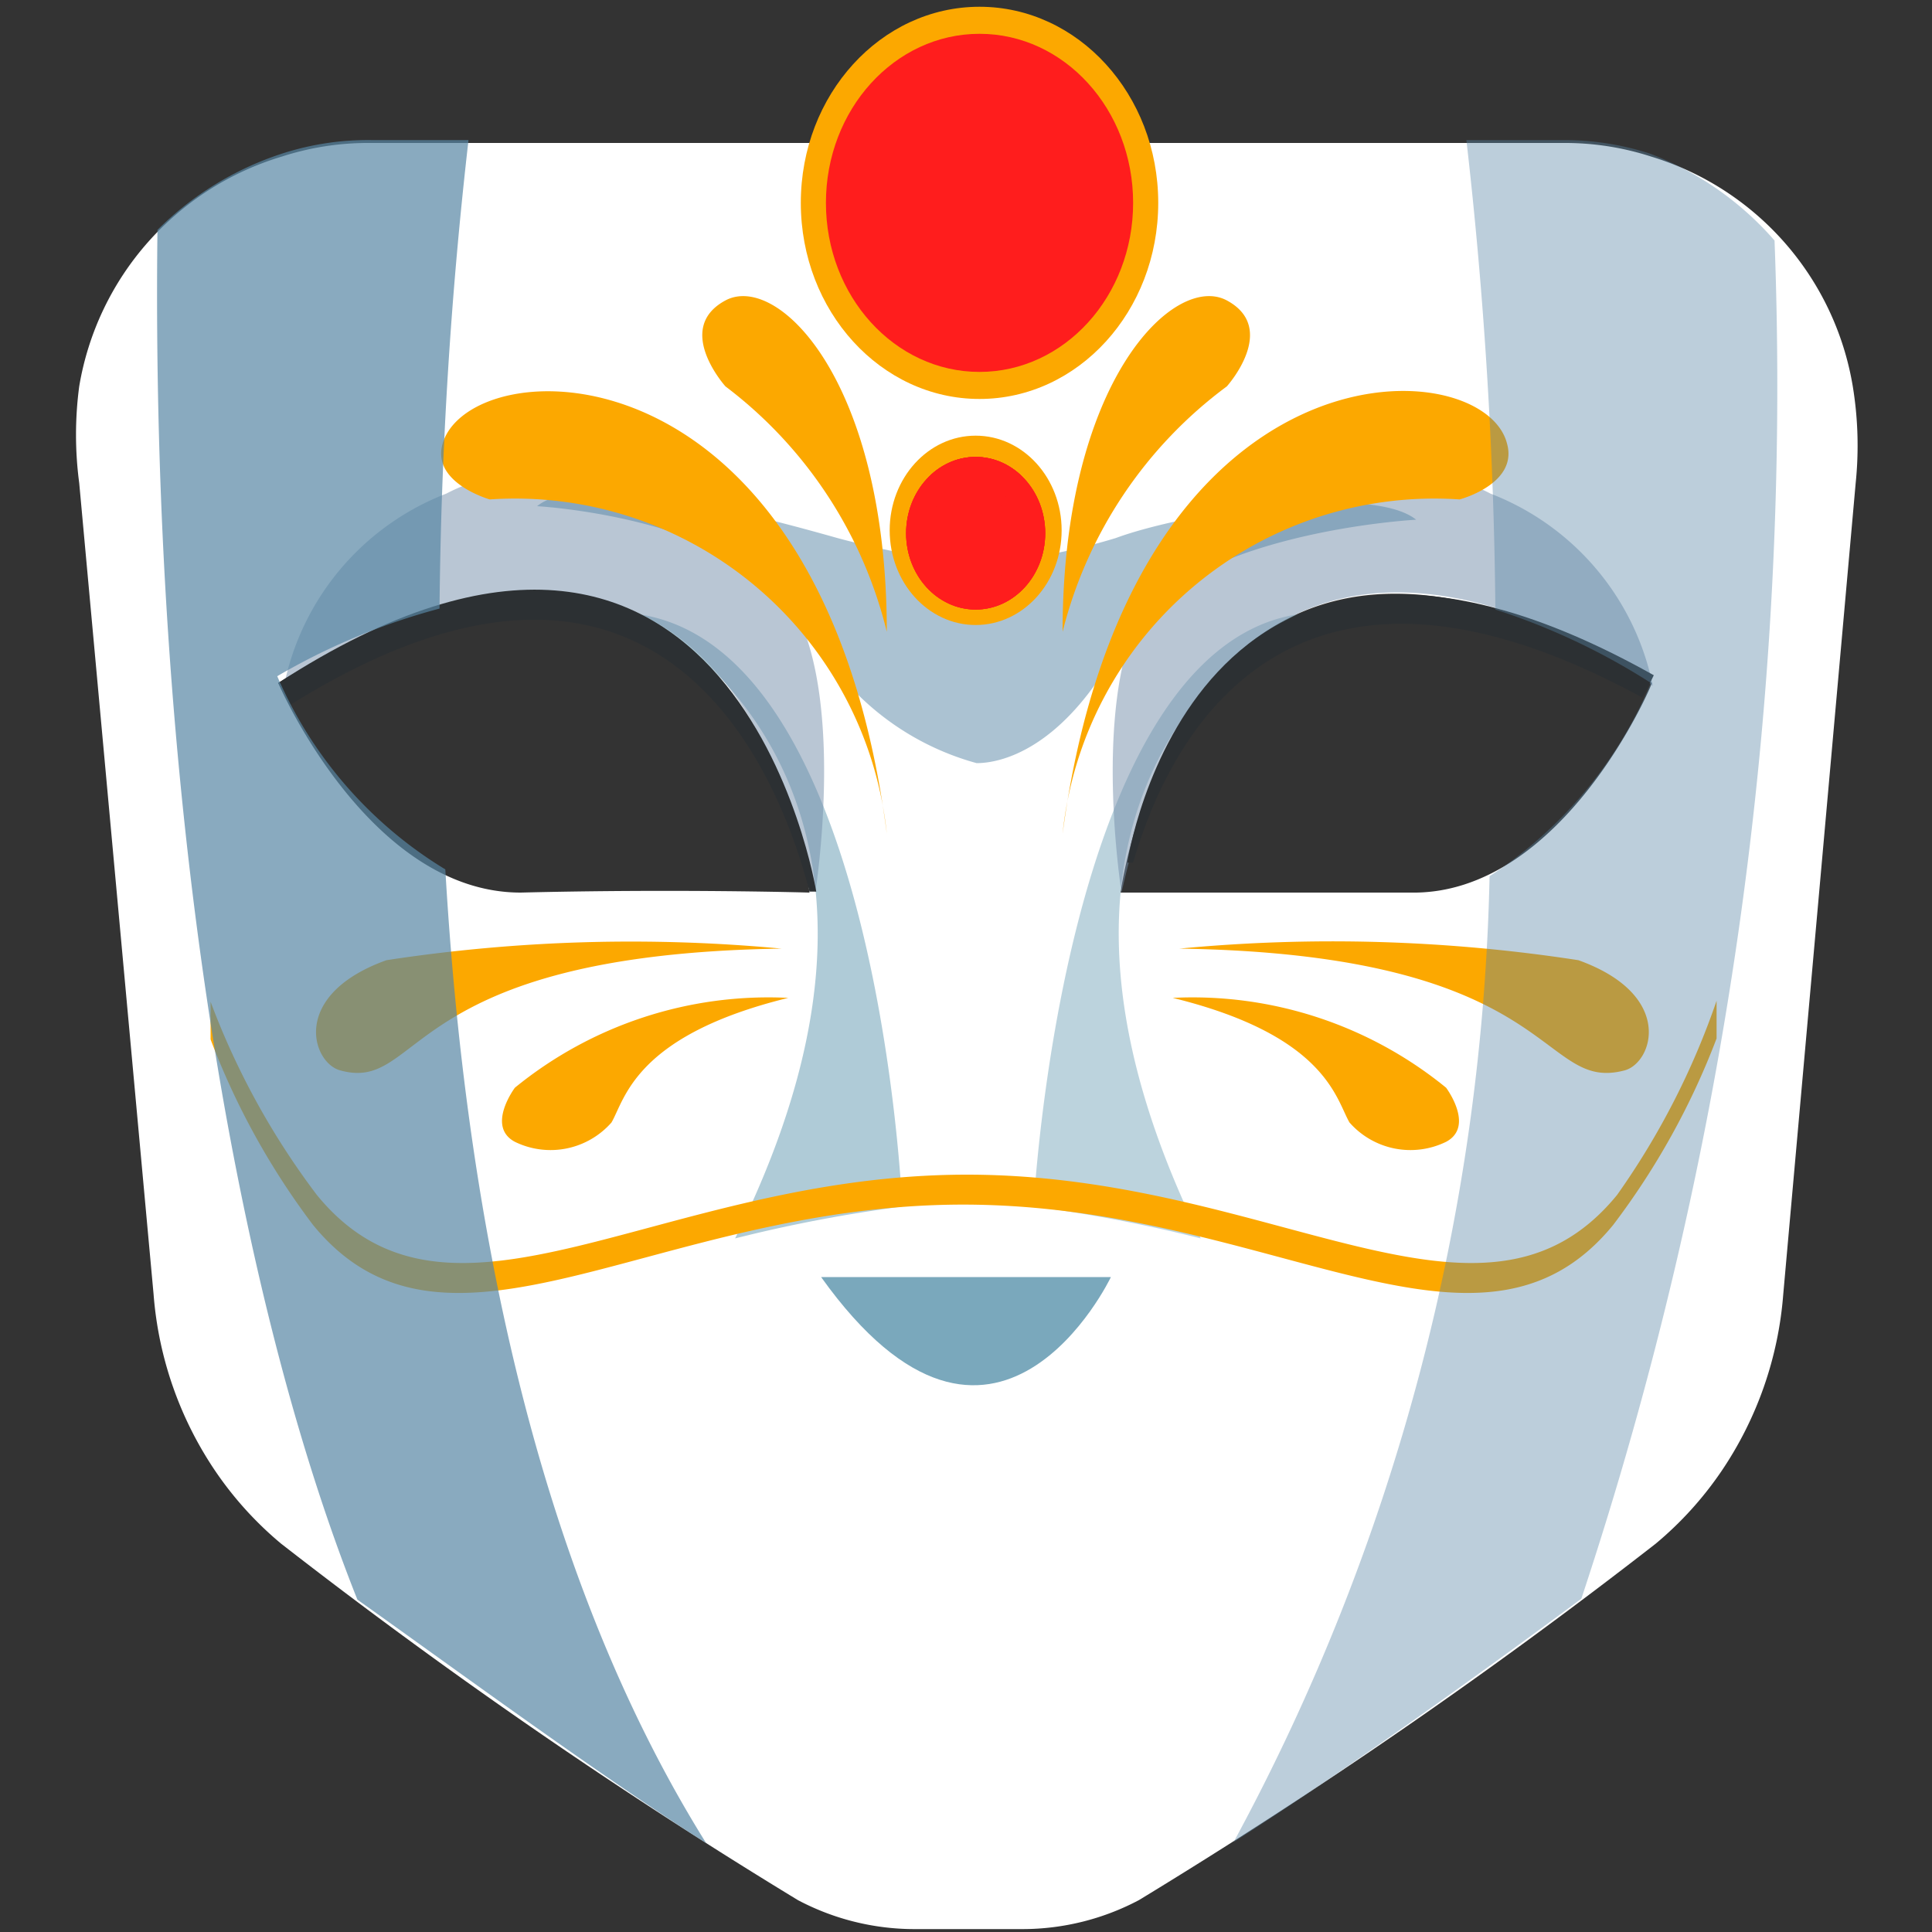 <svg xmlns="http://www.w3.org/2000/svg" xmlns:xlink="http://www.w3.org/1999/xlink" viewBox="0 0 20 20"><rect x="0" y="0" width="20" height="20" fill="#333333" stroke="none"/><defs><style>.cls-1,.cls-16{fill:none;}.cls-18,.cls-2{fill:#ff1d1d;}.cls-3{isolation:isolate;}.cls-4{fill:#fff;}.cls-5{opacity:0.6;}.cls-12,.cls-14,.cls-5,.cls-7{mix-blend-mode:multiply;}.cls-6{fill:#7aa8bc;}.cls-7,.cls-9{opacity:0.5;}.cls-8{fill:#748eaa;}.cls-10,.cls-19,.cls-20{fill:#5886a5;}.cls-11{fill:#2c3033;}.cls-13,.cls-14{fill:#fca800;}.cls-15{clip-path:url(#clip-path);}.cls-16,.cls-18{mix-blend-mode:overlay;}.cls-17{clip-path:url(#clip-path-2);}.cls-19{opacity:0.4;}.cls-20{opacity:0.7;}</style><clipPath id="clip-path"><ellipse class="cls-1" cx="10.14" cy="2.1" rx="1.59" ry="1.75"/></clipPath><clipPath id="clip-path-2"><ellipse class="cls-2" cx="10.1" cy="5.52" rx="0.72" ry="0.79"/></clipPath></defs><title>11</title><g class="cls-3"><g id="Casanova"><path class="cls-4" d="M19.18,4a3,3,0,0,0-2.09-2.38,2.89,2.89,0,0,0-.9-.14H3.82a2.89,2.89,0,0,0-.9.14A3,3,0,0,0,.82,4a3.79,3.79,0,0,0,0,1l.77,8.4a3.78,3.78,0,0,0,.64,1.83,3.64,3.64,0,0,0,.68.75,56.47,56.47,0,0,0,5.35,3.69,2.58,2.58,0,0,0,1.2.3h1.13a2.58,2.58,0,0,0,1.2-.3,56.47,56.47,0,0,0,5.35-3.69,3.64,3.64,0,0,0,.68-.75,3.78,3.78,0,0,0,.64-1.83L19.21,5A3.79,3.79,0,0,0,19.18,4ZM5.39,9.24c-1.58,0-2.51-2.17-2.51-2.17,4.83-3,5.5,2.17,5.5,2.17S7,9.2,5.39,9.24Zm9.21,0c-1.58,0-3,0-3,0s.68-5.14,5.5-2.17C17.11,7.07,16.18,9.27,14.6,9.24Z"/><g class="cls-5"><path class="cls-6" d="M6.62,6.36S10,8,7.61,12.82a15.06,15.06,0,0,1,1.73-.33S9.1,6.74,6.62,6.36Z"/></g><g class="cls-7"><path class="cls-8" d="M2.94,7.1s4.3-3.24,5.5,2.14c0,0,.36-2.27-.35-3.13s-2.33-1.6-3.47-1A2.71,2.71,0,0,0,2.94,7.1Z"/></g><g class="cls-7"><path class="cls-6" d="M13.43,6.36s-3.38,1.61-1,6.46a15.06,15.06,0,0,0-1.73-.33S11,6.74,13.43,6.36Z"/></g><g class="cls-7"><path class="cls-8" d="M17.11,7.1s-4.3-3.24-5.5,2.14c0,0-.36-2.27.35-3.13s2.33-1.6,3.47-1A2.71,2.71,0,0,1,17.11,7.1Z"/></g><g class="cls-9"><path class="cls-10" d="M11.55,5.57a6.66,6.66,0,0,1-1.44.27,9.31,9.31,0,0,1-1.44-.27c-.71-.2-2.63-.73-3.11-.33,0,0,2.22.12,2.81,1.26a2.8,2.8,0,0,0,1.74,1.4c.24,0,.9-.13,1.5-1.26s3.05-1.26,3.05-1.26C14.19,5,12.25,5.31,11.55,5.57Z"/></g><path class="cls-6" d="M8.5,13.22h3S10.3,15.74,8.5,13.22Z"/><path class="cls-1" d="M19.18,4a3,3,0,0,0-2.09-2.38,2.89,2.89,0,0,0-.9-.14H3.82a2.89,2.89,0,0,0-.9.14A3,3,0,0,0,.82,4a3.79,3.79,0,0,0,0,1l.77,8.4a3.78,3.78,0,0,0,.64,1.83,3.64,3.64,0,0,0,.68.75,56.47,56.47,0,0,0,5.35,3.69,2.58,2.58,0,0,0,1.2.3h1.13a2.58,2.58,0,0,0,1.2-.3,56.47,56.47,0,0,0,5.35-3.69,3.64,3.64,0,0,0,.68-.75,3.78,3.78,0,0,0,.64-1.83L19.21,5A3.79,3.79,0,0,0,19.18,4ZM5.39,9.24c-1.58,0-2.51-2.17-2.51-2.17,4.83-3,5.5,2.17,5.5,2.17S7,9.2,5.39,9.24Zm9.21,0c-1.58,0-3,0-3,0s.84-4.56,5.45-2C17.06,7.19,16.18,9.27,14.6,9.24Z"/><path class="cls-11" d="M2.88,7.07,3,7.3c3.93-2.46,5.11.88,5.38,1.93h.07S7.61,4,2.88,7.07Z"/><path class="cls-11" d="M11.67,8.93h.06C12,8,13.09,5.09,17,7.22c.08-.14.12-.23.12-.23C12.35,4.31,11.67,8.93,11.67,8.93Z"/><g class="cls-12"><path class="cls-13" d="M9.18,8.63A3.87,3.87,0,0,0,5.07,5.17S4.47,5,4.58,4.6C4.85,3.61,8.51,3.44,9.18,8.63Z"/><path class="cls-13" d="M9.18,6.54A4.53,4.53,0,0,0,7.51,4s-.54-.6,0-.89S9.18,3.94,9.18,6.54Z"/><path class="cls-13" d="M11,8.63a3.87,3.87,0,0,1,4.11-3.46s.61-.16.49-.58C15.35,3.61,11.69,3.44,11,8.63Z"/><path class="cls-13" d="M11,6.54A4.53,4.53,0,0,1,12.7,4s.54-.6,0-.89S11,3.94,11,6.54Z"/><path class="cls-13" d="M8.09,9.82A16.72,16.72,0,0,0,4,9.94c-1,.36-.77,1.06-.48,1.14C4.38,11.32,4.14,9.88,8.09,9.82Z"/><path class="cls-13" d="M8.16,10.33a4.15,4.15,0,0,0-2.83.93s-.3.4,0,.56a.84.84,0,0,0,1-.2C6.47,11.38,6.57,10.72,8.16,10.33Z"/><path class="cls-13" d="M12.21,9.82a16.72,16.72,0,0,1,4.13.12c1,.36.77,1.06.48,1.14C15.92,11.32,16.16,9.88,12.21,9.82Z"/><path class="cls-13" d="M12.14,10.33a4.15,4.15,0,0,1,2.83.93s.3.4,0,.56a.84.84,0,0,1-1-.2C13.83,11.38,13.73,10.72,12.14,10.33Z"/></g><path class="cls-14" d="M16.74,12.37c-1.39,1.7-3.54-.21-6.73-.21s-5.34,1.91-6.73.21a7.89,7.89,0,0,1-1.1-2l0,.39a7.71,7.71,0,0,0,1.06,1.92c1.39,1.7,3.54-.21,6.73-.21s5.34,1.91,6.73.21a7.74,7.74,0,0,0,1.07-1.93l0-.39A7.92,7.92,0,0,1,16.74,12.37Z"/><ellipse class="cls-13" cx="10.14" cy="2.1" rx="1.85" ry="2.03"/><ellipse class="cls-13" cx="10.1" cy="5.49" rx="0.89" ry="0.98"/><ellipse class="cls-2" cx="10.14" cy="2.1" rx="1.59" ry="1.75"/><g class="cls-15"><polygon class="cls-16" points="10.57 -0.62 9.71 -0.62 9.1 0.05 9.1 0.99 9.71 1.66 10.57 1.66 11.17 0.99 11.17 0.05 10.57 -0.62"/><polygon class="cls-1" points="10.57 0.96 10.91 0.22 9.31 0.22 9.71 0.96 10.57 0.96"/><polygon class="cls-1" points="10.57 0.96 11.17 1.63 12.02 1.43 11.45 0.41 10.91 0.22 10.57 0.96"/><polygon class="cls-1" points="9.71 0.96 9.1 1.63 8.36 1.34 9.31 0.22 9.71 0.96"/><polygon class="cls-1" points="11.17 1.63 11.17 2.57 11.92 3.03 12.02 1.43 11.17 1.63"/><polygon class="cls-1" points="10.57 3.24 10.83 4.15 11.92 3.03 11.17 2.57 10.57 3.24"/><polygon class="cls-1" points="9.71 3.24 9.51 4.15 10.83 4.15 10.57 3.24 9.71 3.24"/><polygon class="cls-1" points="9.1 2.57 8.43 2.83 8.92 3.69 9.51 4.15 9.71 3.24 9.1 2.57"/><polygon class="cls-1" points="9.1 1.63 9.1 2.57 8.43 2.83 8.25 1.97 8.36 1.34 9.1 1.63"/></g><ellipse class="cls-2" cx="10.1" cy="5.52" rx="0.72" ry="0.79"/><ellipse class="cls-2" cx="10.1" cy="5.52" rx="0.72" ry="0.79"/><g class="cls-17"><polygon class="cls-18" points="10.29 4.29 9.9 4.29 9.63 4.59 9.63 5.02 9.9 5.32 10.29 5.32 10.57 5.02 10.57 4.59 10.29 4.29"/><polygon class="cls-2" points="10.29 5 10.45 4.67 9.72 4.67 9.9 5 10.29 5"/><polygon class="cls-2" points="10.29 5 10.57 5.31 10.95 5.22 10.69 4.76 10.45 4.67 10.29 5"/><polygon class="cls-2" points="9.9 5 9.63 5.31 9.29 5.18 9.72 4.67 9.9 5"/><polygon class="cls-2" points="10.57 5.31 10.57 5.74 10.91 5.95 10.95 5.22 10.57 5.31"/><polygon class="cls-2" points="10.29 6.04 10.41 6.45 10.91 5.95 10.57 5.74 10.29 6.04"/><polygon class="cls-2" points="9.9 6.04 9.81 6.45 10.41 6.45 10.29 6.04 9.9 6.04"/><polygon class="cls-2" points="9.63 5.74 9.32 5.85 9.54 6.25 9.81 6.45 9.9 6.04 9.63 5.74"/><polygon class="cls-2" points="9.63 5.31 9.63 5.74 9.32 5.85 9.24 5.46 9.29 5.18 9.63 5.31"/></g><path class="cls-19" d="M17.08,1.59a2.89,2.89,0,0,0-.9-.14h-1a46.17,46.17,0,0,1,.3,4.86,6.93,6.93,0,0,1,1.61.76,4.43,4.43,0,0,1-1.67,2,21.94,21.94,0,0,1-2.65,10c1.16-.74,2.67-1.83,3.6-2.52a39.84,39.84,0,0,0,2-14.06A3.23,3.23,0,0,0,17.08,1.59Z"/><path class="cls-20" d="M2.92,1.59a3.25,3.25,0,0,0-1.29.79c-.07,5.75.77,10.92,2.07,14.18,1,.71,2.48,1.8,3.61,2.52C5.51,16.2,4.81,12.45,4.61,9a4.35,4.35,0,0,1-1.74-2A6.78,6.78,0,0,1,4.55,6.3a46.15,46.15,0,0,1,.3-4.85h-1A2.89,2.89,0,0,0,2.92,1.59Z"/></g></g></svg>